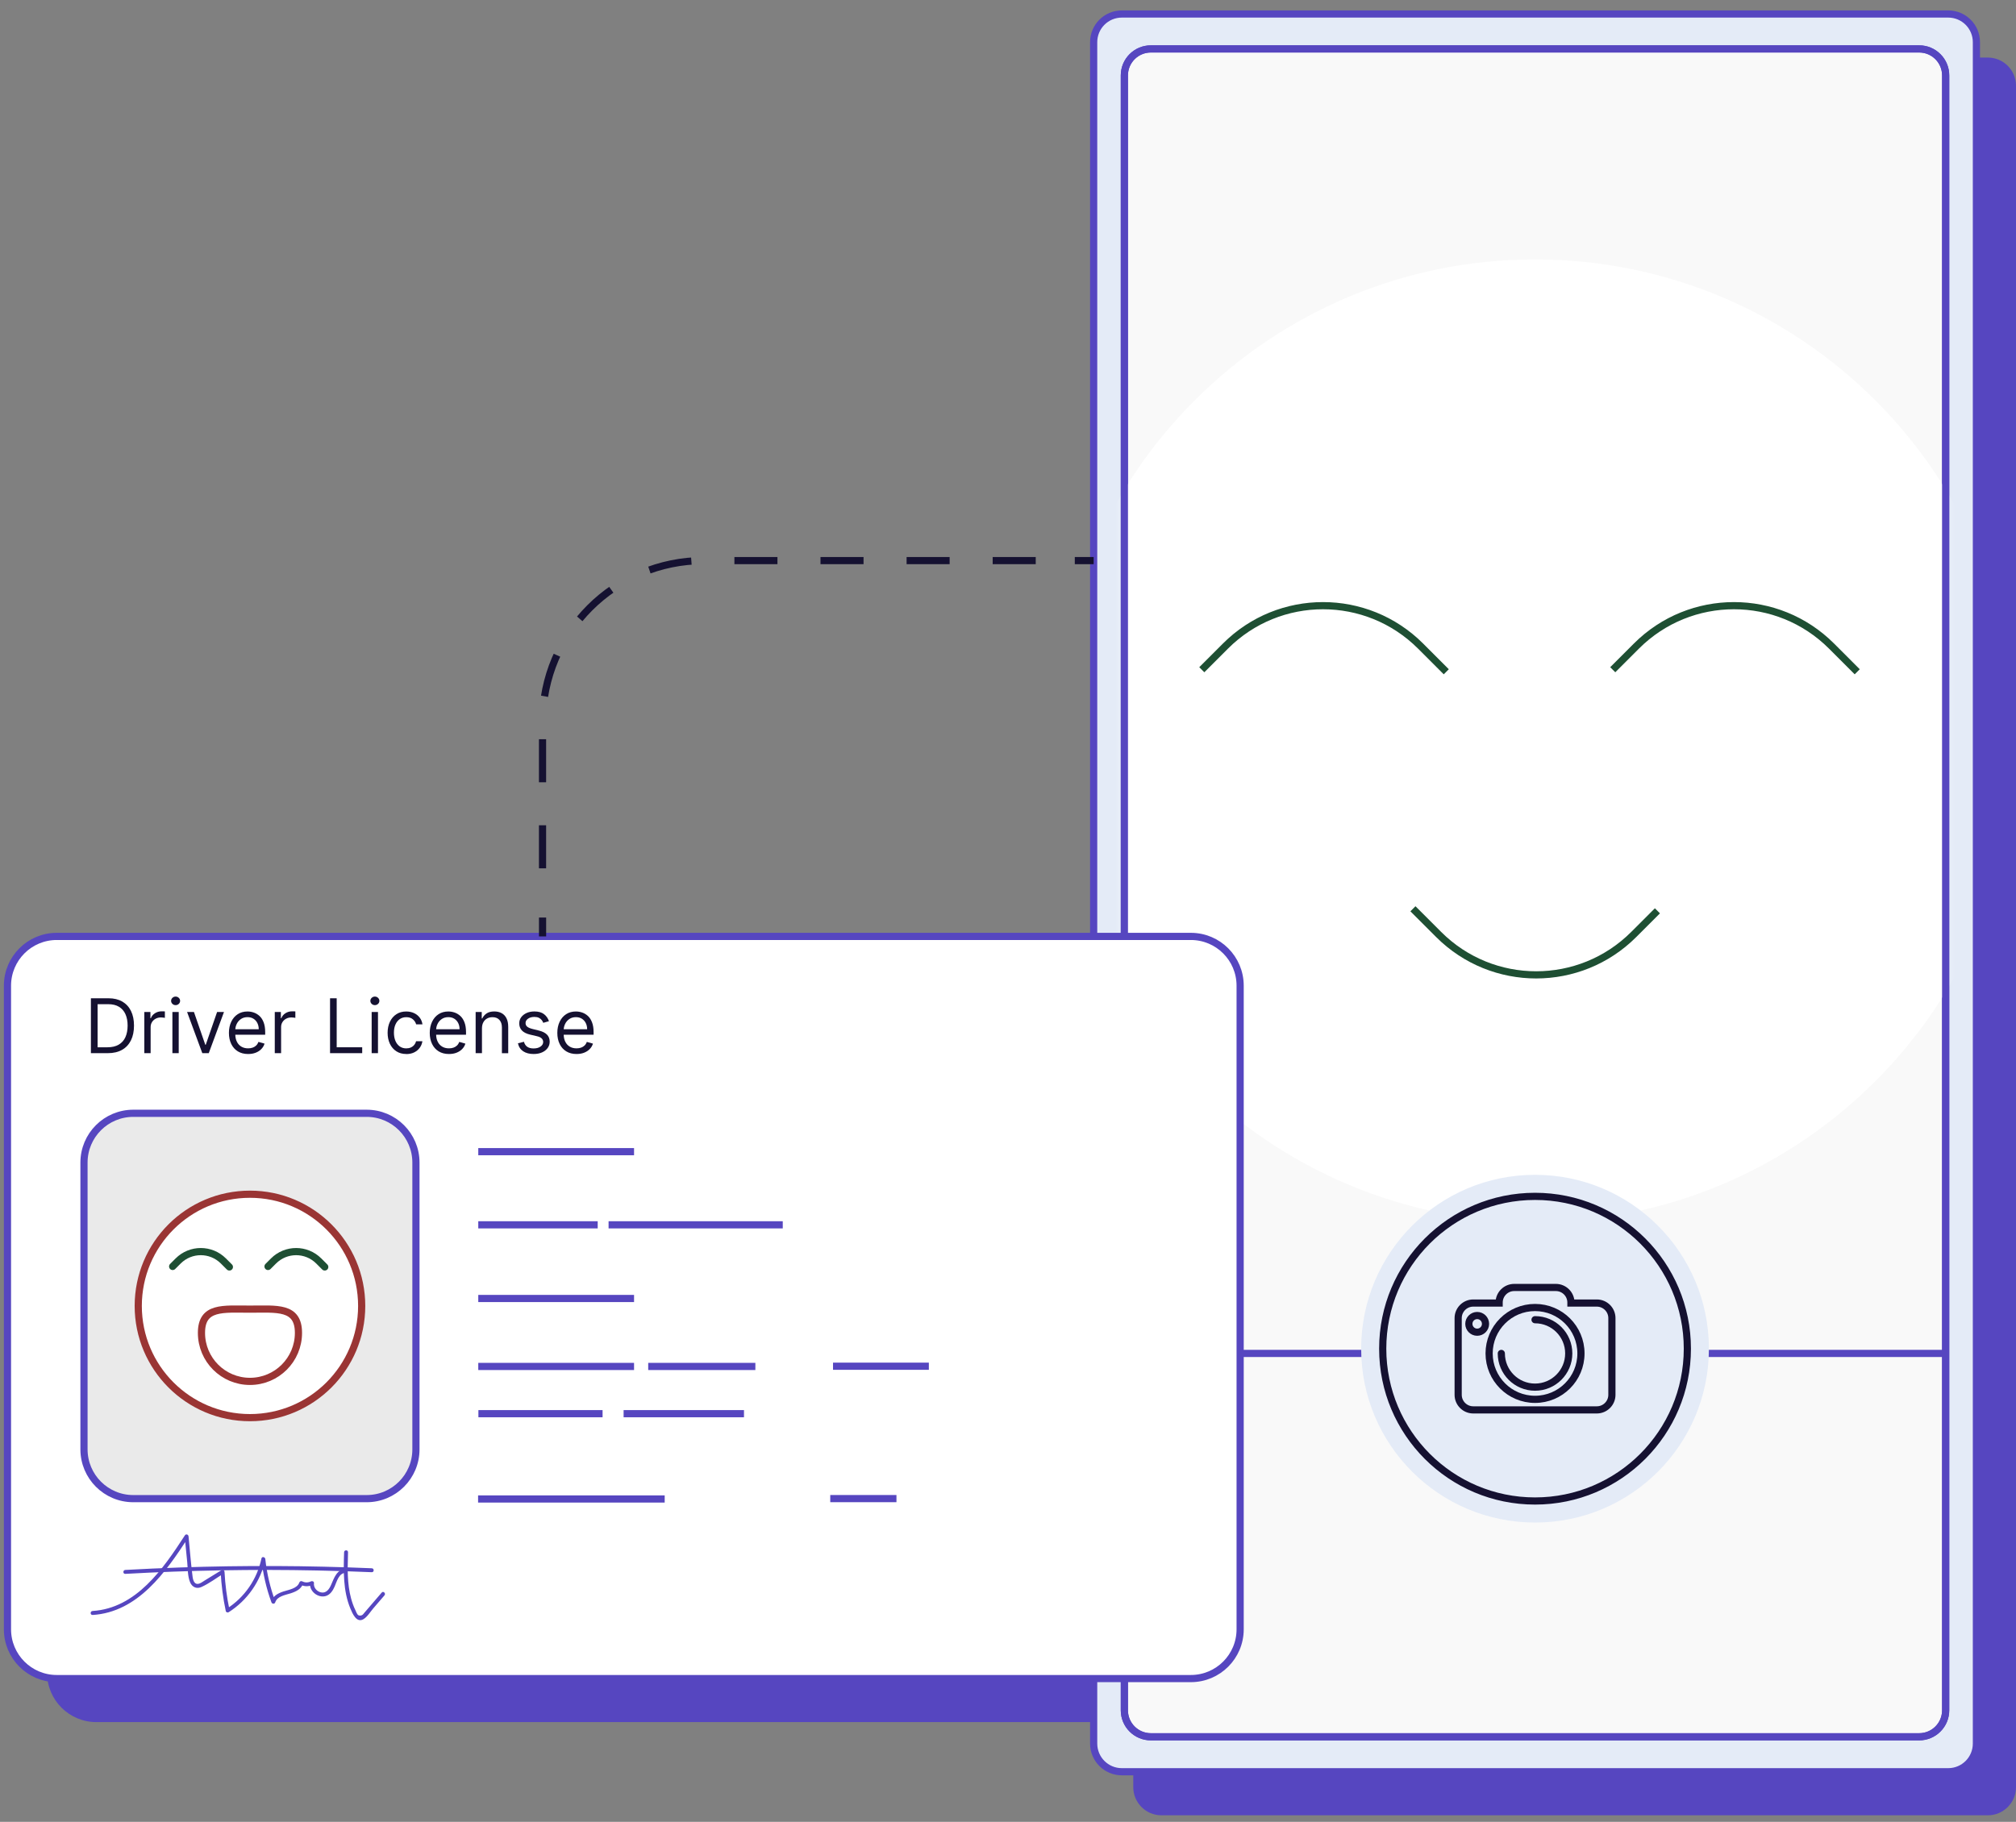 <svg width="281" height="254" viewBox="0 0 281 254" fill="none" xmlns="http://www.w3.org/2000/svg">
<rect x="0" y="0" width="281" height="254" fill="#808080" stroke="none"/>
<path d="M171.506 136.624H13.43C9.636 136.624 6.56 139.7 6.56 143.495V233.225C6.56 237.02 9.636 240.096 13.43 240.096H171.506C175.3 240.096 178.376 237.02 178.376 233.225V143.495C178.376 139.7 175.3 136.624 171.506 136.624Z" fill="#5646C0"/>
<path d="M277.076 8.026H161.884C159.717 8.026 157.96 9.783 157.96 11.95V249.164C157.96 251.332 159.717 253.089 161.884 253.089H277.076C279.243 253.089 281 251.332 281 249.164V11.95C281 9.783 279.243 8.026 277.076 8.026Z" fill="#5646C0"/>
<path d="M271.557 1.952H156.364C154.197 1.952 152.441 3.709 152.441 5.877V243.091C152.441 245.258 154.197 247.016 156.364 247.016H271.557C273.724 247.016 275.481 245.258 275.481 243.091V5.877C275.481 3.709 273.724 1.952 271.557 1.952Z" fill="#E4EBF7" stroke="#5646C0" stroke-miterlimit="10"/>
<path d="M267.506 6.82H160.411C158.372 6.82 156.719 8.473 156.719 10.512V238.452C156.719 240.491 158.372 242.144 160.411 242.144H267.506C269.545 242.144 271.197 240.491 271.197 238.452V10.512C271.197 8.473 269.545 6.82 267.506 6.82Z" fill="#F9F9F9" stroke="#5646C0" stroke-miterlimit="10"/>
<mask id="mask0_140_1235" style="mask-type:luminance" maskUnits="userSpaceOnUse" x="156" y="26" width="116" height="165">
<path d="M271.197 26.447H156.719V190.493H271.197V26.447Z" fill="white"/>
</mask>
<g mask="url(#mask0_140_1235)">
<path d="M213.961 170.392C251.017 170.392 281.057 140.345 281.057 103.28C281.057 66.215 251.017 36.168 213.961 36.168C176.904 36.168 146.864 66.215 146.864 103.28C146.864 140.345 176.904 170.392 213.961 170.392Z" fill="white"/>
<path d="M224.793 93.375L228.09 90.077C235.6 82.566 247.778 82.566 255.288 90.077L258.87 93.66" fill="white"/>
<path d="M224.793 93.375L228.09 90.077C235.6 82.566 247.778 82.566 255.288 90.077L258.87 93.66" stroke="#1E4F33" stroke-miterlimit="10"/>
<path d="M231.019 126.986L227.722 130.283C220.212 137.795 208.034 137.795 200.524 130.283L196.942 126.701" fill="white"/>
<path d="M231.019 126.986L227.722 130.283C220.212 137.795 208.034 137.795 200.524 130.283L196.942 126.701" stroke="#1E4F33" stroke-miterlimit="10"/>
<path d="M167.513 93.375L170.81 90.077C178.319 82.566 190.498 82.566 198.008 90.077L201.589 93.66" fill="white"/>
<path d="M167.513 93.375L170.81 90.077C178.319 82.566 190.498 82.566 198.008 90.077L201.589 93.66" stroke="#1E4F33" stroke-miterlimit="10"/>
</g>
<path d="M172.857 188.695H271.197" stroke="#5646C0" stroke-miterlimit="10"/>
<path d="M213.961 212.274C227.345 212.274 238.195 201.421 238.195 188.033C238.195 174.646 227.345 163.793 213.961 163.793C200.576 163.793 189.726 174.646 189.726 188.033C189.726 201.421 200.576 212.274 213.961 212.274Z" fill="#E4EBF7"/>
<path d="M213.96 209.27C225.686 209.27 235.192 199.762 235.192 188.033C235.192 176.305 225.686 166.797 213.96 166.797C202.235 166.797 192.729 176.305 192.729 188.033C192.729 199.762 202.235 209.27 213.96 209.27Z" stroke="#151131" stroke-miterlimit="10"/>
<path d="M222.579 181.671H218.963V181.596C218.963 180.443 218.02 179.5 216.867 179.5H211.054C209.901 179.5 208.958 180.443 208.958 181.596V181.671H205.342C204.189 181.671 203.246 182.614 203.246 183.767V194.471C203.246 195.624 204.189 196.567 205.342 196.567H222.579C223.732 196.567 224.675 195.624 224.675 194.471V183.767C224.675 182.614 223.732 181.671 222.579 181.671Z" stroke="#151131" stroke-miterlimit="10"/>
<path d="M205.898 185.736C206.54 185.736 207.06 185.215 207.06 184.574C207.06 183.932 206.54 183.411 205.898 183.411C205.256 183.411 204.736 183.932 204.736 184.574C204.736 185.215 205.256 185.736 205.898 185.736Z" stroke="#151131" stroke-miterlimit="10"/>
<path d="M213.96 195.097C217.495 195.097 220.361 192.231 220.361 188.695C220.361 185.16 217.495 182.293 213.96 182.293C210.425 182.293 207.56 185.16 207.56 188.695C207.56 192.231 210.425 195.097 213.96 195.097Z" stroke="#151131" stroke-miterlimit="10"/>
<path d="M213.961 183.995C216.556 183.995 218.66 186.1 218.66 188.695C218.66 191.291 216.556 193.396 213.961 193.396C211.365 193.396 209.261 191.291 209.261 188.695" stroke="#151131" stroke-miterlimit="10" stroke-linecap="round"/>
<path d="M267.506 6.82H160.411C158.372 6.82 156.719 8.473 156.719 10.512V238.452C156.719 240.491 158.372 242.144 160.411 242.144H267.506C269.545 242.144 271.197 240.491 271.197 238.452V10.512C271.197 8.473 269.545 6.82 267.506 6.82Z" stroke="#5646C0" stroke-miterlimit="10"/>
<path d="M165.987 130.555H7.91C4.116 130.555 1.041 133.631 1.041 137.426V227.156C1.041 230.951 4.116 234.027 7.91 234.027H165.987C169.781 234.027 172.857 230.951 172.857 227.156V137.426C172.857 133.631 169.781 130.555 165.987 130.555Z" fill="white" stroke="#5646C0" stroke-miterlimit="10" stroke-linecap="round"/>
<path d="M51.105 155.216H18.577C14.783 155.216 11.707 158.292 11.707 162.087V202.069C11.707 205.864 14.783 208.941 18.577 208.941H51.105C54.9 208.941 57.975 205.864 57.975 202.069V162.087C57.975 158.292 54.9 155.216 51.105 155.216Z" fill="#EAEAEA" stroke="#5646C0" stroke-miterlimit="10" stroke-linecap="round"/>
<path d="M15.034 146.832H12.671V139.18H15.135C15.876 139.18 16.512 139.333 17.042 139.636C17.568 139.943 17.976 140.377 18.256 140.947C18.537 141.517 18.677 142.197 18.677 142.99C18.677 143.784 18.537 144.473 18.252 145.047C17.967 145.621 17.555 146.064 17.012 146.371C16.468 146.678 15.81 146.832 15.03 146.832H15.034ZM13.601 146.012H14.977C15.609 146.012 16.135 145.889 16.551 145.643C16.968 145.398 17.279 145.051 17.481 144.6C17.682 144.148 17.788 143.613 17.788 142.99C17.788 142.368 17.687 141.842 17.485 141.394C17.283 140.947 16.981 140.605 16.582 140.364C16.183 140.123 15.683 140.004 15.083 140.004H13.605V146.012H13.601Z" fill="#151131"/>
<path d="M20.115 146.832V141.092H20.966V141.96H21.027C21.132 141.675 21.321 141.447 21.597 141.267C21.869 141.092 22.18 141 22.522 141C22.588 141 22.667 141 22.763 141C22.86 141 22.934 141.004 22.982 141.013V141.912C22.952 141.903 22.886 141.894 22.781 141.877C22.675 141.859 22.561 141.851 22.448 141.851C22.167 141.851 21.921 141.908 21.702 142.026C21.483 142.14 21.312 142.302 21.185 142.504C21.058 142.706 20.996 142.938 20.996 143.197V146.828H20.115V146.832Z" fill="#151131"/>
<path d="M24.477 140.136C24.306 140.136 24.157 140.079 24.034 139.961C23.912 139.842 23.85 139.702 23.85 139.54C23.85 139.377 23.912 139.233 24.034 139.119C24.157 139.005 24.306 138.943 24.477 138.943C24.648 138.943 24.797 139 24.92 139.119C25.043 139.237 25.104 139.377 25.104 139.54C25.104 139.702 25.043 139.847 24.92 139.961C24.797 140.079 24.648 140.136 24.477 140.136ZM24.03 146.832V141.092H24.911V146.832H24.03Z" fill="#151131"/>
<path d="M31.22 141.092L29.098 146.832H28.199L26.077 141.092H27.033L28.616 145.665H28.677L30.26 141.092H31.215H31.22Z" fill="#151131"/>
<path d="M34.582 146.95C34.03 146.95 33.552 146.827 33.153 146.582C32.754 146.336 32.447 145.994 32.233 145.551C32.018 145.109 31.908 144.595 31.908 144.008C31.908 143.42 32.018 142.903 32.233 142.451C32.447 142 32.75 141.649 33.136 141.399C33.521 141.145 33.977 141.022 34.495 141.022C34.793 141.022 35.091 141.07 35.38 141.171C35.669 141.272 35.937 141.434 36.178 141.653C36.419 141.877 36.608 142.171 36.748 142.539C36.888 142.907 36.963 143.355 36.963 143.89V144.262H32.539V143.499H36.064C36.064 143.175 35.998 142.885 35.871 142.631C35.744 142.377 35.56 142.175 35.328 142.03C35.091 141.881 34.815 141.811 34.495 141.811C34.144 141.811 33.841 141.899 33.587 142.07C33.333 142.241 33.136 142.469 33 142.745C32.864 143.021 32.794 143.319 32.794 143.635V144.144C32.794 144.578 32.868 144.946 33.022 145.244C33.171 145.543 33.381 145.771 33.653 145.929C33.925 146.086 34.236 146.161 34.591 146.161C34.823 146.161 35.034 146.126 35.222 146.06C35.411 145.994 35.573 145.893 35.709 145.762C35.845 145.63 35.95 145.464 36.025 145.262L36.875 145.503C36.787 145.793 36.634 146.047 36.423 146.262C36.213 146.481 35.95 146.648 35.639 146.77C35.328 146.893 34.977 146.95 34.591 146.95H34.582Z" fill="#151131"/>
<path d="M38.3 146.832V141.092H39.15V141.96H39.212C39.317 141.675 39.505 141.447 39.782 141.267C40.053 141.092 40.365 141 40.707 141C40.772 141 40.851 141 40.948 141C41.044 141 41.119 141.004 41.167 141.013V141.912C41.136 141.903 41.071 141.894 40.965 141.877C40.86 141.859 40.746 141.851 40.632 141.851C40.352 141.851 40.106 141.908 39.887 142.026C39.668 142.14 39.497 142.302 39.37 142.504C39.242 142.706 39.181 142.938 39.181 143.197V146.828H38.3V146.832Z" fill="#151131"/>
<path d="M46.004 146.832V139.18H46.929V146.012H50.485V146.832H46H46.004Z" fill="#151131"/>
<path d="M52.251 140.136C52.08 140.136 51.931 140.079 51.808 139.961C51.686 139.842 51.624 139.702 51.624 139.54C51.624 139.377 51.686 139.233 51.808 139.119C51.931 139.005 52.08 138.943 52.251 138.943C52.422 138.943 52.571 139 52.694 139.119C52.817 139.237 52.878 139.377 52.878 139.54C52.878 139.702 52.817 139.847 52.694 139.961C52.571 140.079 52.422 140.136 52.251 140.136ZM51.804 146.832V141.092H52.685V146.832H51.804Z" fill="#151131"/>
<path d="M56.631 146.95C56.092 146.95 55.631 146.823 55.241 146.569C54.851 146.314 54.553 145.964 54.343 145.521C54.132 145.073 54.027 144.565 54.027 143.99C54.027 143.416 54.136 142.894 54.351 142.447C54.566 142 54.869 141.649 55.254 141.399C55.64 141.145 56.096 141.022 56.613 141.022C57.017 141.022 57.381 141.096 57.705 141.245C58.029 141.394 58.292 141.605 58.498 141.872C58.705 142.14 58.832 142.456 58.884 142.815H58.003C57.937 142.552 57.788 142.32 57.556 142.118C57.324 141.916 57.017 141.815 56.627 141.815C56.285 141.815 55.982 141.903 55.723 142.083C55.465 142.263 55.263 142.513 55.123 142.833C54.978 143.157 54.908 143.534 54.908 143.968C54.908 144.403 54.978 144.797 55.118 145.126C55.259 145.455 55.46 145.709 55.715 145.893C55.973 146.073 56.276 146.165 56.622 146.165C56.85 146.165 57.061 146.126 57.245 146.047C57.433 145.968 57.591 145.854 57.718 145.705C57.845 145.556 57.942 145.376 57.994 145.166H58.876C58.827 145.503 58.705 145.81 58.507 146.078C58.31 146.349 58.056 146.564 57.736 146.722C57.416 146.88 57.043 146.959 56.622 146.959L56.631 146.95Z" fill="#151131"/>
<path d="M62.576 146.95C62.023 146.95 61.545 146.827 61.146 146.582C60.748 146.336 60.441 145.994 60.226 145.551C60.011 145.109 59.901 144.595 59.901 144.008C59.901 143.42 60.011 142.903 60.226 142.451C60.441 142 60.743 141.649 61.129 141.399C61.515 141.145 61.971 141.022 62.488 141.022C62.786 141.022 63.084 141.07 63.373 141.171C63.663 141.272 63.93 141.434 64.171 141.653C64.412 141.877 64.601 142.171 64.741 142.539C64.882 142.907 64.956 143.355 64.956 143.89V144.262H60.533V143.499H64.057C64.057 143.175 63.992 142.885 63.864 142.631C63.737 142.377 63.553 142.175 63.321 142.03C63.084 141.881 62.808 141.811 62.488 141.811C62.137 141.811 61.835 141.899 61.58 142.07C61.326 142.241 61.129 142.469 60.993 142.745C60.857 143.021 60.787 143.319 60.787 143.635V144.144C60.787 144.578 60.861 144.946 61.015 145.244C61.164 145.543 61.374 145.771 61.646 145.929C61.914 146.086 62.229 146.161 62.584 146.161C62.817 146.161 63.027 146.126 63.216 146.06C63.404 145.994 63.566 145.893 63.702 145.762C63.838 145.63 63.943 145.464 64.018 145.262L64.868 145.503C64.781 145.793 64.627 146.047 64.417 146.262C64.206 146.477 63.943 146.648 63.632 146.77C63.321 146.893 62.97 146.95 62.584 146.95H62.576Z" fill="#151131"/>
<path d="M67.179 143.381V146.832H66.298V141.092H67.148V141.991H67.223C67.359 141.701 67.56 141.465 67.836 141.285C68.108 141.105 68.463 141.017 68.897 141.017C69.287 141.017 69.625 141.096 69.919 141.254C70.213 141.412 70.436 141.653 70.598 141.973C70.76 142.293 70.839 142.697 70.839 143.188V146.836H69.958V143.249C69.958 142.798 69.84 142.447 69.608 142.193C69.375 141.938 69.051 141.816 68.643 141.816C68.362 141.816 68.113 141.877 67.889 142C67.67 142.122 67.494 142.298 67.367 142.535C67.24 142.767 67.179 143.052 67.179 143.385V143.381Z" fill="#151131"/>
<path d="M76.517 142.377L75.723 142.6C75.675 142.469 75.6 142.337 75.504 142.215C75.407 142.087 75.276 141.987 75.114 141.903C74.952 141.82 74.737 141.78 74.483 141.78C74.132 141.78 73.838 141.859 73.606 142.022C73.373 142.184 73.255 142.386 73.255 142.631C73.255 142.85 73.334 143.021 73.496 143.149C73.654 143.276 73.904 143.381 74.241 143.464L75.092 143.675C75.605 143.798 75.986 143.99 76.24 144.245C76.49 144.499 76.618 144.828 76.618 145.231C76.618 145.56 76.525 145.854 76.337 146.113C76.148 146.372 75.885 146.578 75.552 146.727C75.215 146.876 74.825 146.95 74.377 146.95C73.79 146.95 73.308 146.823 72.922 146.569C72.54 146.314 72.295 145.942 72.194 145.455L73.031 145.245C73.11 145.552 73.264 145.784 73.487 145.942C73.711 146.095 74 146.174 74.364 146.174C74.776 146.174 75.101 146.086 75.346 145.911C75.592 145.736 75.71 145.525 75.71 145.28C75.71 145.082 75.64 144.911 75.5 144.775C75.359 144.639 75.144 144.539 74.855 144.473L73.899 144.249C73.373 144.126 72.988 143.929 72.742 143.666C72.497 143.403 72.374 143.074 72.374 142.679C72.374 142.355 72.466 142.07 72.65 141.82C72.834 141.57 73.084 141.377 73.4 141.232C73.715 141.092 74.079 141.017 74.483 141.017C75.052 141.017 75.495 141.14 75.824 141.39C76.148 141.64 76.381 141.969 76.517 142.377Z" fill="#151131"/>
<path d="M80.357 146.95C79.805 146.95 79.327 146.827 78.928 146.582C78.529 146.336 78.222 145.994 78.007 145.551C77.792 145.109 77.683 144.595 77.683 144.008C77.683 143.42 77.792 142.903 78.007 142.451C78.222 142 78.524 141.649 78.91 141.399C79.296 141.145 79.752 141.022 80.269 141.022C80.567 141.022 80.865 141.07 81.155 141.171C81.444 141.272 81.712 141.434 81.953 141.653C82.194 141.877 82.382 142.171 82.522 142.539C82.663 142.907 82.737 143.355 82.737 143.89V144.262H78.314V143.499H81.839C81.839 143.175 81.773 142.885 81.646 142.631C81.519 142.377 81.334 142.175 81.102 142.03C80.865 141.881 80.589 141.811 80.269 141.811C79.918 141.811 79.616 141.899 79.362 142.07C79.107 142.241 78.91 142.469 78.774 142.745C78.638 143.021 78.568 143.319 78.568 143.635V144.144C78.568 144.578 78.643 144.946 78.796 145.244C78.945 145.543 79.156 145.771 79.427 145.929C79.695 146.086 80.01 146.161 80.366 146.161C80.598 146.161 80.808 146.126 80.997 146.06C81.185 145.994 81.348 145.893 81.484 145.762C81.619 145.63 81.725 145.464 81.799 145.262L82.65 145.503C82.562 145.793 82.409 146.047 82.198 146.262C81.988 146.477 81.725 146.648 81.413 146.77C81.102 146.893 80.751 146.95 80.366 146.95H80.357Z" fill="#151131"/>
<path d="M34.841 197.649C43.441 197.649 50.413 190.676 50.413 182.074C50.413 173.472 43.441 166.498 34.841 166.498C26.241 166.498 19.269 173.472 19.269 182.074C19.269 190.676 26.241 197.649 34.841 197.649Z" fill="white" stroke="#9A3534" stroke-miterlimit="10"/>
<path d="M37.357 176.571L38.12 175.808C39.865 174.062 42.688 174.062 44.433 175.808L45.266 176.641" stroke="#1E4F33" stroke-miterlimit="10" stroke-linecap="round"/>
<path d="M24.065 176.571L24.828 175.808C26.573 174.062 29.396 174.062 31.141 175.808L31.974 176.641" stroke="#1E4F33" stroke-miterlimit="10" stroke-linecap="round"/>
<path d="M28.081 185.832C28.081 182.1 31.106 182.521 34.841 182.521C38.576 182.521 41.601 182.096 41.601 185.832C41.601 189.568 38.576 192.593 34.841 192.593C31.106 192.593 28.081 189.568 28.081 185.832Z" stroke="#9A3534" stroke-miterlimit="10"/>
<path d="M66.664 160.566H88.377" stroke="#5646C0" stroke-miterlimit="10"/>
<path d="M66.664 181.035H88.377" stroke="#5646C0" stroke-miterlimit="10"/>
<path d="M66.664 190.511H88.377" stroke="#5646C0" stroke-miterlimit="10"/>
<path d="M90.351 190.511H105.287" stroke="#5646C0" stroke-miterlimit="10"/>
<path d="M66.682 197.097H83.99" stroke="#5646C0" stroke-miterlimit="10"/>
<path d="M116.111 190.48H129.468" stroke="#5646C0" stroke-miterlimit="10"/>
<path d="M66.638 208.989H92.648" stroke="#5646C0" stroke-miterlimit="10"/>
<path d="M115.725 208.936H124.953" stroke="#5646C0" stroke-miterlimit="10"/>
<path d="M86.922 197.097H103.7" stroke="#5646C0" stroke-miterlimit="10"/>
<path d="M66.664 170.765H83.31" stroke="#5646C0" stroke-miterlimit="10"/>
<path d="M84.827 170.765H109.105" stroke="#5646C0" stroke-miterlimit="10"/>
<path d="M12.904 225.161C19.225 224.766 23.114 219.179 26.248 214.347L25.74 214.207C25.858 215.395 25.977 216.588 26.095 217.776C26.187 218.684 26.139 219.75 26.498 220.605C26.779 221.271 27.393 221.569 28.072 221.262C29.151 220.776 30.163 220.004 31.167 219.386L30.755 219.149C30.852 220.986 31.088 222.815 31.47 224.612C31.505 224.783 31.728 224.867 31.873 224.775C34.481 223.122 36.345 220.456 36.976 217.43L36.437 217.355C36.656 219.421 37.116 221.442 37.835 223.393C37.927 223.643 38.278 223.661 38.366 223.393C38.642 222.53 39.799 222.376 40.544 222.131C41.29 221.885 41.982 221.547 42.259 220.776L41.855 220.938C42.452 221.223 43.039 221.223 43.631 220.938L43.219 220.701C43.078 221.837 44.31 222.832 45.402 222.521C46.029 222.341 46.397 221.758 46.642 221.197C46.954 220.486 47.226 219.32 48.181 219.28C48.33 219.276 48.453 219.158 48.453 219.008C48.471 218.145 48.493 217.276 48.51 216.413C48.519 216.057 47.975 216.062 47.962 216.413C47.879 219.035 47.809 221.784 48.834 224.253C49.115 224.928 49.689 226.327 50.658 225.748C51.197 225.428 51.623 224.713 52.026 224.244C52.548 223.639 53.069 223.03 53.591 222.424C53.819 222.157 53.433 221.767 53.205 222.038C52.399 222.977 51.596 223.915 50.785 224.854C50.711 224.937 50.636 225.06 50.544 225.13C50.4 225.24 50.141 225.297 49.957 225.196C49.76 225.086 49.619 224.661 49.527 224.468C49.282 223.964 49.093 223.429 48.944 222.889C48.37 220.789 48.44 218.574 48.51 216.417H47.962C47.945 217.281 47.923 218.149 47.905 219.013L48.177 218.741C46.949 218.789 46.564 220.013 46.151 220.96C45.893 221.556 45.468 222.179 44.727 222.008C44.13 221.867 43.688 221.328 43.762 220.71C43.789 220.486 43.512 220.394 43.35 220.473C42.943 220.67 42.53 220.67 42.127 220.473C41.961 220.394 41.789 220.46 41.724 220.635C41.421 221.486 40.255 221.635 39.505 221.885C38.756 222.135 38.081 222.473 37.831 223.253H38.361C37.66 221.35 37.195 219.377 36.98 217.36C36.95 217.075 36.511 216.961 36.441 217.285C35.836 220.175 34.087 222.723 31.588 224.301L31.991 224.463C31.619 222.709 31.386 220.933 31.294 219.144C31.286 218.943 31.066 218.794 30.882 218.908C30.093 219.394 29.304 219.877 28.515 220.363C28.116 220.609 27.533 221.104 27.13 220.635C26.91 220.385 26.862 219.982 26.823 219.662C26.595 217.851 26.459 216.022 26.279 214.203C26.253 213.935 25.924 213.825 25.77 214.062C22.754 218.71 18.997 224.222 12.899 224.604C12.549 224.626 12.549 225.174 12.899 225.152L12.904 225.161Z" fill="#5646C0"/>
<path d="M17.463 219.429C26.367 218.93 35.293 218.772 44.209 218.956C46.748 219.009 49.282 219.087 51.82 219.197C52.171 219.21 52.171 218.662 51.82 218.649C42.907 218.272 33.982 218.232 25.069 218.539C22.531 218.627 19.997 218.741 17.463 218.881C17.112 218.899 17.108 219.447 17.463 219.429Z" fill="#5646C0"/>
<path d="M152.441 78.159H149.81" stroke="#151131" stroke-miterlimit="10"/>
<path d="M144.365 78.159H98.102C85.686 78.159 75.621 88.227 75.621 100.645V125.201" stroke="#151131" stroke-miterlimit="10" stroke-dasharray="6 6"/>
<path d="M75.625 127.924V130.555" stroke="#151131" stroke-miterlimit="10"/>
</svg>
